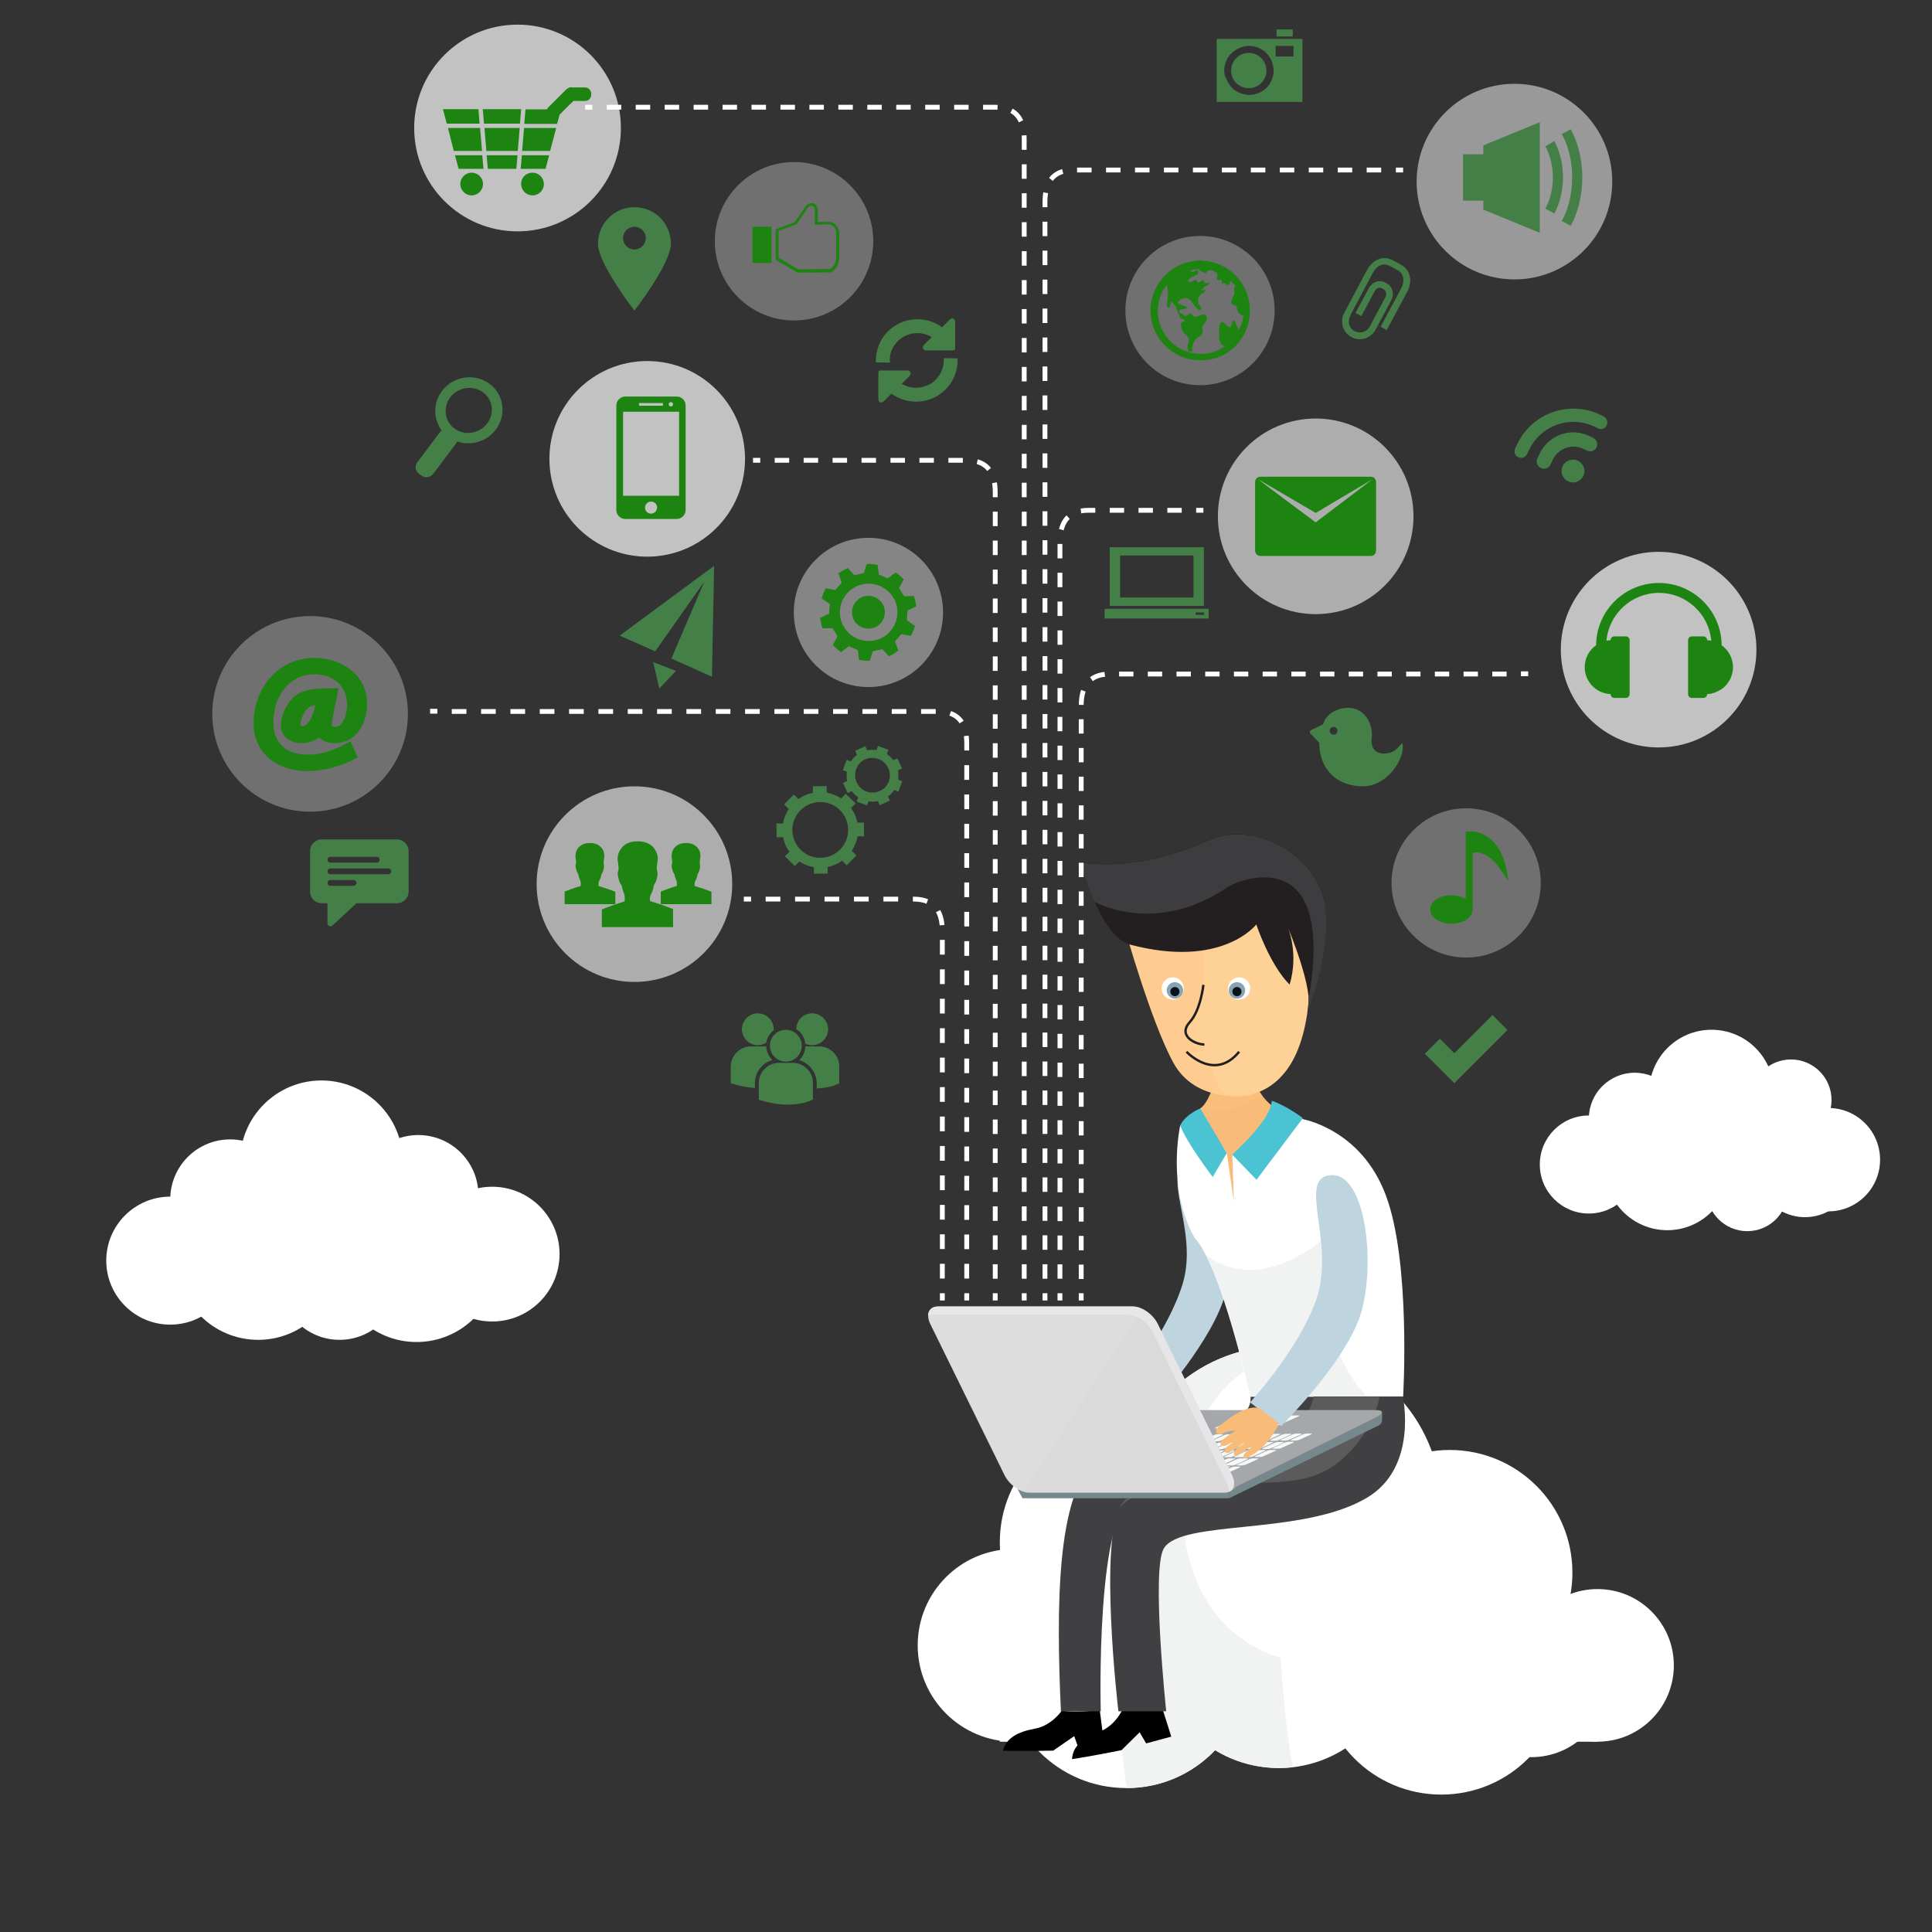 <?xml version="1.0" encoding="utf-8"?>
<!-- Generator: Adobe Illustrator 19.2.1, SVG Export Plug-In . SVG Version: 6.00 Build 0)  -->
<svg version="1.1" id="Objects" xmlns="http://www.w3.org/2000/svg" xmlns:xlink="http://www.w3.org/1999/xlink" x="0px" y="0px"
	 viewBox="0 0 800 800" style="enable-background:new 0 0 800 800;" xml:space="preserve">
<rect x="0" y="0" width="800" height="800" fill="#333333" stroke="none"/>
<style type="text/css">
	.st0{fill:#FFFFFF;}
	.st1{fill:#F1F2F2;}
	.st2{fill:#F9BB78;}
	.st3{opacity:0.2;fill:#FFC988;}
	.st4{fill:#BED4DF;}
	.st5{fill:#FED196;}
	.st6{fill:#4BC3D3;}
	.st7{fill:#404042;}
	.st8{fill:#5B5B5B;}
	.st9{fill:#76888C;}
	.st10{fill:#A6A7AB;}
	.st11{fill-rule:evenodd;clip-rule:evenodd;fill:#F7F9F8;}
	.st12{fill:#DADADA;}
	.st13{fill:#E6E6E8;}
	.st14{opacity:0.1;fill:#F7F9F8;}
	.st15{opacity:0.35;fill:#FFC483;}
	.st16{fill:#231F20;}
	.st17{fill:#FED196;stroke:#231F20;stroke-miterlimit:10;}
	.st18{fill:#3D3D3F;}
	.st19{fill:#88A4B2;}
	.st20{fill:#0B1316;}
	.st21{opacity:0.7;fill:#FFFFFF;}
	.st22{opacity:0.4;fill:#FFFFFF;}
	.st23{fill:#1D8412;}
	.st24{opacity:0.6;fill:#FFFFFF;}
	.st25{opacity:0.3;fill:#FFFFFF;}
	.st26{fill:#457F48;}
	.st27{opacity:0.5;fill:#FFFFFF;}
	.st28{fill:none;stroke:#FFFFFF;stroke-width:2;stroke-miterlimit:10;}
	.st29{fill:none;stroke:#FFFFFF;stroke-width:2;stroke-miterlimit:10;stroke-dasharray:6.096,6.096;}
	.st30{fill:none;stroke:#FFFFFF;stroke-width:2;stroke-miterlimit:10;stroke-dasharray:6.073,6.073;}
	.st31{fill:none;stroke:#FFFFFF;stroke-width:2;stroke-miterlimit:10;stroke-dasharray:5.993,5.993;}
	.st32{fill:none;stroke:#FFFFFF;stroke-width:2;stroke-miterlimit:10;stroke-dasharray:5.966,5.966;}
	.st33{fill:none;stroke:#FFFFFF;stroke-width:2;stroke-miterlimit:10;stroke-dasharray:5.943,5.943;}
	.st34{fill:none;stroke:#FFFFFF;stroke-width:2;stroke-miterlimit:10;stroke-dasharray:5.996,5.996;}
</style>
<g id="cloud_2_">
	<circle class="st0" cx="95.3" cy="496.6" r="24.8"/>
	<circle class="st0" cx="140.6" cy="530" r="24.8"/>
	<circle class="st0" cx="133.1" cy="481.1" r="33.7"/>
	<circle class="st0" cx="172.5" cy="522" r="33.7"/>
	<circle class="st0" cx="106.9" cy="521.1" r="33.7"/>
	<circle class="st0" cx="70.5" cy="522" r="26.5"/>
	<circle class="st0" cx="173.2" cy="494.9" r="24.9"/>
	<circle class="st0" cx="203.8" cy="519.3" r="27.9"/>
	<rect x="85.3" y="504" class="st0" width="106.9" height="41.8"/>
	<rect x="122.3" y="484.4" class="st0" width="55.3" height="27.9"/>
</g>
<g id="cloud">
	<circle class="st0" cx="676.9" cy="463.2" r="19"/>
	<circle class="st0" cx="747.4" cy="483.6" r="20.4"/>
	<circle class="st0" cx="708.7" cy="452.2" r="25.8"/>
	<circle class="st0" cx="690.4" cy="483.6" r="25.8"/>
	<circle class="st0" cx="657.9" cy="482.2" r="20.3"/>
	<circle class="st0" cx="741.6" cy="455.5" r="16.8"/>
	<circle class="st0" cx="723.5" cy="493" r="16.8"/>
	<circle class="st0" cx="757.1" cy="480.2" r="21.4"/>
	<rect x="675.3" y="469.5" class="st0" width="81.9" height="32"/>
	<rect x="703.6" y="454.5" class="st0" width="42.4" height="21.4"/>
</g>
<g id="cloud_1_">
	<g>
		<circle class="st0" cx="661.5" cy="689.6" r="31.6"/>
		<circle class="st0" cx="634.1" cy="696" r="31.6"/>
		<circle class="st0" cx="419.9" cy="681.3" r="39.9"/>
		<circle class="st0" cx="600.3" cy="651.2" r="50.8"/>
		<circle class="st0" cx="596.8" cy="692.3" r="50.8"/>
		<circle class="st0" cx="466.4" cy="689.6" r="50.8"/>
		<circle class="st0" cx="529.5" cy="681.3" r="50.8"/>
		<circle class="st0" cx="464.8" cy="638.6" r="50.8"/>
		<circle class="st0" cx="530.8" cy="623.4" r="66"/>
		<rect x="414" y="670.8" class="st0" width="247.5" height="50.4"/>
	</g>
	<path class="st1" d="M474.7,588.7C474.6,588.7,474.6,588.7,474.7,588.7c-0.1,0-0.2,0-0.2,0c-2.4,8.6-3.7,17.7-3.7,27.1
		c0,14.4,3.1,28.1,8.6,40.5c-10.1,11.2-16.2,26-16.2,42.2c0,7.3,1.2,32,3.5,41.9c14.3,0,27.3-6,36.5-15.7c7.7,4.7,16.8,7.4,26.4,7.4
		c2,0,3.9-0.1,5.8-0.3c-2.9-14.5-4.6-36-5.1-45.3c-27.1-8.2-40.7-33.4-40.7-63.2c0-33.3,18.6-60.8,50.6-65.3c-1.5-0.2-3-0.4-4.5-0.5
		c-0.2,0-0.3,0-0.5,0c-0.6,0-1.2-0.1-1.8-0.1c-0.8,0-1.6,0-2.5,0C507.1,557.4,486.3,569.9,474.7,588.7z"/>
</g>
<g id="people">
	<path d="M439.7,708.3c0,0-4.2,6.3-11.2,7.5c-7,1.3-11.9,3.9-13.2,9.1c7.8,0.3,20.8,0,20.8,0l8.7-6l1.8,5l10.7-0.9l-1.9-14.8
		C455.5,708.3,443.1,709.2,439.7,708.3z"/>
	<path d="M464.9,707.7c0,0-3,6.9-9.7,9.4c-6.7,2.5-11,5.9-11.3,11.3c7.7-1.1,20.5-3.7,20.5-3.7l7.5-7.4l2.7,4.6l10.4-2.8l-4.5-14.2
		C480.3,704.9,468.3,708,464.9,707.7z"/>
	<path class="st2" d="M526.4,457.6c0,0-6.5-4.8-6.8-12.3c0-7.5,0-5.4,0-5.4h-16.3c0,0,0,1.9,0,5.4c0,3.4-3.5,12.3-6.4,13.7
		c3,7.8,7.9,18.7,7.9,18.7l6.8,24.3v-24C511.7,478,524.6,469.6,526.4,457.6z"/>
	<path class="st3" d="M503.3,445.2c0-3.4,0-5.4,0-5.4h16.3c0,0.5,0,1.9,0,5.4c0.1,3.3,1.4,6.1,2.9,8.2c-4.5,3.3-14.6,9.3-25.4,5.4
		C500,457.1,503.3,448.6,503.3,445.2z"/>
	<g>
		<path class="st4" d="M466.4,572.2c0,0,17.5-21.1,23.4-40.9c6.7-22.6-10.4-47.4,3.2-48.9c13.6-1.5,19.2,34.2,14.4,53.2
			c-4.9,19-28.3,45-28.3,45L466.4,572.2z"/>
		<path class="st5" d="M475.1,578c0,0-2.2,6.5-7.6,9.3c-1.4,1-1.7,0-0.9-1c0.9-0.9,1.9-2.2,2-2.3c0.1-0.1-2.5,2-3.5,2.8
			c-1,0.9-2.1,0-1-1.1c1.1-1.1,3.1-3,3.1-3s-3.7,3.1-4.7,3.7c-1,0.6-2-0.3-0.9-1.4c1.1-1,4.1-3.6,4.1-3.6s-3,2.6-4.4,3.2
			c-1.4,0.6-2-0.5-1-1.5c1-1,3.3-2.5,3.3-2.5s-1.7-0.1-3.1,0.8c-1.6,1-3.2-0.1-1.1-1.9c1.3-1.1,5.9-5.7,9.9-5.3
			C473.3,576.6,475.1,578,475.1,578z"/>
	</g>
	<g>
		<path class="st0" d="M488.7,466l17.4,8.3l1.9,3.2l2.9,20l-0.6-19.3l7.8-7.4l-0.3-0.4l21.1-7.1c0,0,24.7,3.9,35,31.8
			c10.4,27.9,7.1,83.4,7.1,83.4h-63.3c0,0-11.7-53.5-23-65.9C482.9,492.1,488.7,466,488.7,466z"/>
		<path class="st1" d="M517.8,578.4c0,0-8.7-39.9-18.4-58.7c0,0,0,0,0,0c22.5,17,48.6-6.7,48.6-6.7s1.1,7.8,1.1,20.2
			c0,29.9,17.2,45.3,17.2,45.3H517.8z"/>
		<path class="st6" d="M520.3,488.5l-10.1-10.4c0,0,16.3-14.4,16.4-22.3c6.3,2.1,12.9,7.2,12.9,7.2L520.3,488.5z"/>
		<path class="st6" d="M508,477.5c0,0-5.5,9.1-5.8,9.9c0,0-10.9-14.2-13.5-21.4c2.3-4.7,8.3-7,8.3-7L508,477.5z"/>
	</g>
	<path class="st7" d="M517.8,578.4c0,0,1.2,8.2-9.5,8.9c-6.6,0.4-39.1,3.6-54.9,17.8c-15.8,14.2-16.1,59.8-14.1,103.5
		c12.1,0,16.5,0,16.5,0s-2.3-83.5,14.3-89.5c16.6-6,68.8-9.7,72.6-10.2c3.8-0.4,37.9-14.2,38.4-30.6
		C554,578.4,517.8,578.4,517.8,578.4z"/>
	<path class="st7" d="M580.9,578.4c0,0,6.4,29.2-14.9,41.8c-26.8,15.9-76.9,8.8-84.1,21c-5.2,8.8,1,67.4,1,67.4h-19.8
		c0,0-8.5-72,1.4-86c9.8-14,49.9-20.8,61.6-21.4c11.8-0.6,17.9-22.9,17.9-22.9H580.9z"/>
	<path class="st8" d="M464.5,622.7c9.8-14,49.9-20.8,61.6-21.4c11.8-0.6,17.9-22.9,17.9-22.9h27.2c-0.3,4.5-9.3,29.5-31.9,34
		c-24.8,4.9-58.8-4.4-75.5,11.5C464,623.4,464.2,623,464.5,622.7z"/>
	<g>
		<path class="st9" d="M508.9,620.4c0,0,60.7-29.5,61.9-30.1c1.2-0.6,1.5-1.5,1.5-2.6c0-1,0-2.9,0-2.9l-63.4,27.4V620.4z"/>
		<path class="st10" d="M424.4,615.4c-2.7,1.5-2.5,2.7,0.4,2.7H507c2.9,0,4.9-2.5,4.9-2.5l58.4-29c2.7-1.5,2.5-2.7-0.4-2.7h-83.5
			c-2.9,0-7.5,1.2-10.2,2.7L424.4,615.4z"/>
		<g>
			<path class="st11" d="M498.9,612.9l2.4,0c0.3,0,0.9-0.2,1.4-0.4l3.1-1.4c0.5-0.2,0.6-0.4,0.4-0.4l-2.4,0c-0.3,0-0.9,0.2-1.4,0.4
				l-3.1,1.4C498.8,612.7,498.6,612.9,498.9,612.9z"/>
			<path class="st11" d="M504.9,610.2l2.2,0c0.3,0,1.1-0.2,1.7-0.5l4.2-1.9c0.6-0.3,0.8-0.5,0.4-0.5l-2.2,0c-0.3,0-1.1,0.2-1.7,0.5
				l-4.2,1.9C504.8,610,504.6,610.2,504.9,610.2z"/>
			<path class="st11" d="M512.3,606.8l2.2,0c0.3,0,1.1-0.2,1.7-0.5l4.2-1.9c0.6-0.3,0.8-0.5,0.4-0.5l-2.2,0c-0.3,0-1.1,0.2-1.7,0.5
				l-4.2,1.9C512.2,606.5,512,606.8,512.3,606.8z"/>
			<path class="st11" d="M519.7,603.3l2.2,0c0.3,0,1.1-0.2,1.7-0.5l4.2-1.9c0.6-0.3,0.8-0.5,0.4-0.5l-2.2,0c-0.3,0-1.1,0.2-1.7,0.5
				l-4.2,1.9C519.6,603.1,519.4,603.3,519.7,603.3z"/>
			<path class="st11" d="M527.1,599.9l2.2,0c0.3,0,1.1-0.2,1.7-0.5l4.2-1.9c0.6-0.3,0.8-0.5,0.4-0.5l-2.2,0c-0.3,0-1.1,0.2-1.7,0.5
				l-4.2,1.9C527,599.7,526.8,599.9,527.1,599.9z"/>
			<path class="st11" d="M534.5,596.5l2.2,0c0.3,0,1.1-0.2,1.7-0.5l4.2-1.9c0.6-0.3,0.8-0.5,0.5-0.5l-2.2,0c-0.3,0-1.1,0.2-1.7,0.5
				L535,596C534.4,596.3,534.2,596.5,534.5,596.5z"/>
			<path class="st11" d="M494.6,612.9l2.4,0c0.3,0,0.9-0.2,1.4-0.4l3.1-1.4c0.5-0.2,0.6-0.4,0.4-0.4l-2.4,0c-0.3,0-0.9,0.2-1.4,0.4
				l-3.1,1.4C494.5,612.8,494.4,612.9,494.6,612.9z"/>
			<path class="st11" d="M496.8,610.2l6-0.1c0.4,0,1.2-0.2,1.8-0.5l4.1-1.9c0.6-0.3,0.8-0.5,0.5-0.5l-6,0.1c-0.4,0-1.2,0.2-1.8,0.5
				l-4.1,1.9C496.7,610,496.4,610.2,496.8,610.2z"/>
			<path class="st11" d="M507,606.8l3.3,0c0.4,0,1.2-0.2,1.8-0.5l4.1-1.9c0.6-0.3,0.8-0.5,0.5-0.5l-3.2,0c-0.4,0-1.2,0.2-1.8,0.5
				l-4.1,1.9C506.8,606.6,506.6,606.8,507,606.8z"/>
			<path class="st11" d="M511.1,603.4l6.5-0.1c0.4,0,1.2-0.2,1.8-0.5l4.1-1.9c0.6-0.3,0.8-0.5,0.5-0.5l-6.5,0.1
				c-0.4,0-1.2,0.2-1.8,0.5l-4.1,1.9C511,603.2,510.8,603.4,511.1,603.4z"/>
			<path class="st11" d="M522.9,600l2.2,0c0.3,0,1.1-0.2,1.7-0.5l4.2-1.9c0.6-0.3,0.8-0.5,0.4-0.5l-2.2,0c-0.3,0-1.1,0.2-1.7,0.5
				l-4.2,1.9C522.8,599.7,522.5,600,522.9,600z"/>
			<path class="st11" d="M530.3,596.5l2.2,0c0.3,0,1.1-0.2,1.7-0.5l4.2-1.9c0.6-0.3,0.8-0.5,0.4-0.5l-2.2,0c-0.3,0-1.1,0.2-1.7,0.5
				l-4.2,1.9C530.2,596.3,530,596.5,530.3,596.5z"/>
			<path class="st11" d="M490.7,613l2.1,0c0.3,0,0.9-0.2,1.4-0.4l3.1-1.4c0.5-0.2,0.6-0.4,0.4-0.4l-2.1,0c-0.3,0-0.9,0.2-1.4,0.4
				l-3.1,1.4C490.6,612.8,490.5,613,490.7,613z"/>
			<path class="st11" d="M486.7,613l2.1,0c0.3,0,0.9-0.2,1.4-0.4l3.1-1.4c0.5-0.2,0.6-0.4,0.4-0.4l-2.1,0c-0.3,0-0.9,0.2-1.4,0.4
				l-3.1,1.4C486.6,612.8,486.5,613,486.7,613z"/>
			<path class="st11" d="M492.5,610.3l2.1,0c0.3,0,1.1-0.2,1.6-0.5l4.2-2c0.6-0.3,0.8-0.5,0.4-0.5l-2.1,0c-0.3,0-1.1,0.2-1.6,0.5
				l-4.2,2C492.4,610.1,492.2,610.3,492.5,610.3z"/>
			<path class="st11" d="M488.2,610.3l2.1,0c0.3,0,1.1-0.2,1.6-0.5l4.2-2c0.6-0.3,0.8-0.5,0.4-0.5l-2.1,0c-0.3,0-1.1,0.2-1.6,0.5
				l-4.2,2C488.1,610.1,487.9,610.3,488.2,610.3z"/>
			<path class="st11" d="M489.5,607l2.3,0c0.3,0,1.1-0.2,1.7-0.5l4.1-1.9c0.6-0.3,0.8-0.5,0.5-0.5l-2.3,0c-0.4,0-1.1,0.2-1.7,0.5
				l-4.1,1.9C489.4,606.7,489.1,607,489.5,607z"/>
			<path class="st11" d="M493.9,606.9l2.3,0c0.4,0,1.1-0.2,1.7-0.5l4.1-1.9c0.6-0.3,0.8-0.5,0.5-0.5l-2.3,0c-0.4,0-1.1,0.2-1.7,0.5
				l-4.1,1.9C493.7,606.7,493.5,606.9,493.9,606.9z"/>
			<path class="st11" d="M498.3,606.9l2.3,0c0.4,0,1.1-0.2,1.7-0.5l4.1-1.9c0.6-0.3,0.8-0.5,0.5-0.5l-2.3,0c-0.4,0-1.1,0.2-1.7,0.5
				l-4.1,1.9C498.1,606.7,497.9,606.9,498.3,606.9z"/>
			<path class="st11" d="M502.7,606.8l2.3,0c0.4,0,1.1-0.2,1.7-0.5l4.1-1.9c0.6-0.3,0.8-0.5,0.5-0.5l-2.3,0c-0.4,0-1.1,0.2-1.7,0.5
				l-4.1,1.9C502.5,606.6,502.3,606.8,502.7,606.8z"/>
			<path class="st11" d="M489.3,603.6l2.3,0c0.3,0,1.1-0.2,1.7-0.5l4.1-1.9c0.6-0.3,0.8-0.5,0.5-0.5l-2.3,0c-0.4,0-1.1,0.2-1.7,0.5
				l-4.1,1.9C489.2,603.4,489,603.6,489.3,603.6z"/>
			<path class="st11" d="M493.7,603.6l2.3,0c0.4,0,1.1-0.2,1.8-0.5l4.1-1.9c0.6-0.3,0.8-0.5,0.5-0.5l-2.3,0c-0.3,0-1.1,0.2-1.7,0.5
				l-4.1,1.9C493.6,603.3,493.4,603.6,493.7,603.6z"/>
			<path class="st11" d="M498.1,603.5l2.3,0c0.4,0,1.1-0.2,1.7-0.5l4.1-1.9c0.6-0.3,0.8-0.5,0.5-0.5l-2.3,0c-0.3,0-1.1,0.2-1.7,0.5
				l-4.1,1.9C498,603.3,497.8,603.5,498.1,603.5z"/>
			<path class="st11" d="M502.5,603.5l2.3,0c0.4,0,1.1-0.2,1.7-0.5l4.1-1.9c0.6-0.3,0.8-0.5,0.5-0.5l-2.3,0c-0.3,0-1.1,0.2-1.7,0.5
				L503,603C502.4,603.3,502.2,603.5,502.5,603.5z"/>
			<path class="st11" d="M506.9,603.4l2.3,0c0.4,0,1.1-0.2,1.7-0.5l4.1-1.9c0.6-0.3,0.8-0.5,0.5-0.5l-2.3,0c-0.4,0-1.1,0.2-1.7,0.5
				l-4.1,1.9C506.8,603.2,506.6,603.5,506.9,603.4z"/>
			<path class="st11" d="M485.8,600.3l2.3,0c0.3,0,1.1-0.2,1.7-0.5l4.1-1.9c0.6-0.3,0.8-0.5,0.5-0.5l-2.3,0c-0.3,0-1.1,0.2-1.7,0.5
				l-4.1,1.9C485.7,600.1,485.5,600.3,485.8,600.3z"/>
			<path class="st11" d="M490.2,600.2l2.3,0c0.4,0,1.1-0.2,1.7-0.5l4.1-1.9c0.6-0.3,0.8-0.5,0.5-0.5l-2.3,0c-0.3,0-1.1,0.2-1.7,0.5
				l-4.1,1.9C490.1,600,489.9,600.2,490.2,600.2z"/>
			<path class="st11" d="M494.6,600.2l2.3,0c0.3,0,1.1-0.2,1.7-0.5l4.1-1.9c0.6-0.3,0.8-0.5,0.5-0.5l-2.3,0c-0.4,0-1.1,0.2-1.7,0.5
				l-4.1,1.9C494.5,600,494.3,600.2,494.6,600.2z"/>
			<path class="st11" d="M499,600.2l2.3,0c0.3,0,1.1-0.2,1.7-0.5l4.1-1.9c0.6-0.3,0.8-0.5,0.5-0.5l-2.3,0c-0.3,0-1.1,0.2-1.7,0.5
				l-4.1,1.9C498.9,599.9,498.7,600.2,499,600.2z"/>
			<path class="st11" d="M503.4,600.1l2.3,0c0.3,0,1.1-0.2,1.7-0.5l4.1-1.9c0.6-0.3,0.8-0.5,0.5-0.5l-2.3,0c-0.4,0-1.1,0.2-1.7,0.5
				l-4.1,1.9C503.3,599.9,503.1,600.1,503.4,600.1z"/>
			<path class="st11" d="M507.8,600.1l2.3,0c0.4,0,1.1-0.2,1.7-0.5l4.1-1.9c0.6-0.3,0.8-0.5,0.5-0.5l-2.3,0c-0.4,0-1.1,0.2-1.7,0.5
				l-4.1,1.9C507.7,599.9,507.5,600.1,507.8,600.1z"/>
			<path class="st11" d="M512.2,600.1l2.3,0c0.3,0,1.1-0.2,1.7-0.5l4.1-1.9c0.6-0.3,0.8-0.5,0.5-0.5l-2.3,0c-0.3,0-1.1,0.2-1.7,0.5
				l-4.1,1.9C512.1,599.8,511.9,600.1,512.2,600.1z"/>
			<path class="st11" d="M516.6,600l4.1,0c0.4,0,1.2-0.2,1.8-0.5l4.1-1.9c0.6-0.3,0.8-0.5,0.5-0.5l-4.1,0c-0.4,0-1.2,0.2-1.8,0.5
				l-4.1,1.9C516.5,599.8,516.3,600,516.6,600z"/>
			<path class="st11" d="M488.8,596.9l2.3,0c0.3,0,1.1-0.2,1.7-0.5l4.1-1.9c0.6-0.3,0.8-0.5,0.5-0.5l-2.3,0c-0.4,0-1.1,0.2-1.7,0.5
				l-4.1,1.9C488.6,596.7,488.4,596.9,488.8,596.9z"/>
			<path class="st11" d="M493.2,596.9l2.3,0c0.3,0,1.1-0.2,1.7-0.5l4.1-1.9c0.6-0.3,0.8-0.5,0.5-0.5l-2.3,0c-0.4,0-1.1,0.2-1.7,0.5
				l-4.1,1.9C493,596.6,492.8,596.9,493.2,596.9z"/>
			<path class="st11" d="M497.6,596.8l2.3,0c0.4,0,1.1-0.2,1.8-0.5l4.1-1.9c0.6-0.3,0.8-0.5,0.5-0.5l-2.3,0c-0.4,0-1.1,0.2-1.7,0.5
				l-4.1,1.9C497.4,596.6,497.2,596.8,497.6,596.8z"/>
			<path class="st11" d="M502,596.8l2.3,0c0.4,0,1.1-0.2,1.7-0.5l4.1-1.9c0.6-0.3,0.8-0.5,0.5-0.5l-2.3,0c-0.3,0-1.1,0.2-1.7,0.5
				l-4.1,1.9C501.8,596.6,501.6,596.8,502,596.8z"/>
			<path class="st11" d="M506.4,596.7l2.3,0c0.4,0,1.1-0.2,1.7-0.5l4.1-1.9c0.6-0.3,0.8-0.5,0.5-0.5l-2.3,0c-0.4,0-1.1,0.2-1.7,0.5
				l-4.1,1.9C506.2,596.5,506,596.8,506.4,596.7z"/>
			<path class="st11" d="M510.8,596.7l2.3,0c0.3,0,1.1-0.2,1.7-0.5l4.1-1.9c0.6-0.3,0.8-0.5,0.5-0.5l-2.3,0c-0.4,0-1.1,0.2-1.7,0.5
				l-4.1,1.9C510.6,596.5,510.4,596.7,510.8,596.7z"/>
			<path class="st11" d="M515.2,596.7l2.3,0c0.3,0,1.1-0.2,1.7-0.5l4.1-1.9c0.6-0.3,0.8-0.5,0.5-0.5l-2.3,0c-0.3,0-1.1,0.2-1.7,0.5
				l-4.1,1.9C515,596.4,514.8,596.7,515.2,596.7z"/>
			<path class="st11" d="M519.6,596.6l4.1,0c0.4,0,1.2-0.2,1.8-0.5l4.1-1.9c0.6-0.3,0.8-0.5,0.5-0.5l-4.1,0c-0.4,0-1.2,0.2-1.8,0.5
				l-4.1,1.9C519.4,596.4,519.2,596.6,519.6,596.6z"/>
			<path class="st11" d="M526,596.6l2.2,0c0.3,0,1.1-0.2,1.7-0.5l4.2-1.9c0.6-0.3,0.8-0.5,0.4-0.5l-2.2,0c-0.3,0-1.1,0.2-1.7,0.5
				l-4.2,1.9C525.9,596.4,525.7,596.6,526,596.6z"/>
			<path class="st11" d="M503.3,591.5l22.9-0.2c0.3,0,1.1-0.2,1.7-0.5l9.6-4.2c0.6-0.3,0.8-0.5,0.5-0.5l-22.9,0.2
				c-0.3,0-1.1,0.2-1.7,0.5l-9.6,4.1C503.1,591.3,502.9,591.5,503.3,591.5z"/>
		</g>
		<polygon class="st9" points="508.9,620.4 423.4,620.4 421.4,616.7 509,617.7 		"/>
		<g>
			<path class="st12" d="M416,610.9c2,4,6.6,7.2,10.2,7.2H507c3.7,0,5.1-3.2,3.2-7.2l-30.8-62.7c-2-4-6.6-7.2-10.2-7.2h-80.8
				c-3.7,0-5.1,3.2-3.2,7.2L416,610.9z"/>
			<path class="st13" d="M508.1,614.3l-30.8-62.7c-2-4-6.6-7.2-10.2-7.2h-80.8c-0.8,0-1.4,0.1-2,0.4c0-2.2,1.5-3.8,4-3.8h80.8
				c3.7,0,8.3,3.2,10.2,7.2l30.8,62.7c1.5,3.1,1,5.8-1.2,6.8C509,616.7,508.7,615.5,508.1,614.3z"/>
		</g>
		<path class="st14" d="M388.3,541h80.8c1.3,0,2.7,0.4,4.1,1.1l-49.5,75.6c-3.1-1-6.2-3.6-7.8-6.8l-30.8-62.7
			C383.2,544.2,384.6,541,388.3,541z"/>
	</g>
	<g>
		<path class="st4" d="M517.6,580.7c0,0,19.9-21.5,27.3-42.2c8.5-23.7-8.3-51.1,6.3-51.9c14.6-0.8,18.5,37.6,12.2,57.6
			c-6.3,20-32.9,46.3-32.9,46.3L517.6,580.7z"/>
		<path class="st2" d="M529.5,589.5c0,0-4,9.9-12.6,13.8c-2.3,1.5-2.7-0.2-1.3-1.6c1.5-1.4,3.1-3.3,3.3-3.5c0.1-0.2-4.1,2.8-5.7,4.1
			c-1.6,1.3-3.3-0.2-1.5-1.8c1.7-1.6,5.1-4.4,5.1-4.4s-6,4.5-7.6,5.3c-1.6,0.8-3.1-0.7-1.2-2.2c1.8-1.5,6.7-5.2,6.7-5.2
			s-4.9,3.8-7,4.5c-2.2,0.8-3.1-1-1.4-2.4c1.7-1.4,5.3-3.6,5.3-3.6s-2.6-0.3-4.9,0.9c-2.6,1.4-4.9-0.4-1.6-3.1
			c2.1-1.6,9.6-8.3,15.9-7.4C526.8,587,529.5,589.5,529.5,589.5z"/>
	</g>
	<path class="st5" d="M516.6,453.6c0,0-21.3,3.6-30.7-13.5c-9.4-17.2-20.3-56.2-20.3-56.2s25.5-0.5,43.2-12
		c21.8,12,32.2,13.5,32.2,13.5S550.9,446.3,516.6,453.6z"/>
	<path class="st15" d="M494.6,378.6c2.1,5.3,3.7,9.5,3.7,9.5s0.1,6.2,0,17.4c-0.1,11.2-1.8,24.4,1.6,32.7
		c3.4,8.2,3.8,13.8,10.2,15.6c-7.1-0.3-18.1-2.7-24.2-13.8c-9.4-17.2-20.3-56.2-20.3-56.2S479.9,383.6,494.6,378.6z"/>
	<path class="st16" d="M541.4,418.8c0,0,9.5-22.1,7.5-42.5c-2-20.4-27.9-37.8-49-28.2c-29.8,13.6-52.4,8.9-52.4,8.9
		s7.9,30.8,20.3,34.1c38.3,10.2,52.4-8.3,52.4-8.3s5.5,16.6,13.8,24.9c3.9-12.9-0.7-23.6-0.7-23.6S544.6,410.8,541.4,418.8z"/>
	<path class="st17" d="M491.3,435.5c0,0,11.6,12.5,21.8,0"/>
	<path class="st17" d="M498.7,432.5c-3.8,0-11.1-3.6-6.1-9.2c4.6-5,5.7-15.5,5.7-15.5"/>
	<path class="st18" d="M508.7,367.1c-29.2,20-53.5,7.4-55.5,6.3c-3.7-8.3-5.7-16.3-5.7-16.3s22.5,4.7,52.4-8.9
		c21.1-9.6,47,7.8,49,28.2c2,20.4-7.5,42.5-7.5,42.5c0.3-0.8,0.4-4.4,0.5-5.5C553.4,347.2,512,364.8,508.7,367.1z"/>
	<g>
		<circle class="st0" cx="485.6" cy="409.3" r="4.6"/>
		<circle class="st19" cx="486.5" cy="410.1" r="3.4"/>
		<circle class="st20" cx="486.5" cy="410.6" r="1.9"/>
	</g>
	<g>
		<circle class="st0" cx="513.1" cy="409.3" r="4.6"/>
		<circle class="st19" cx="512.2" cy="410.1" r="3.4"/>
		<circle class="st20" cx="512.2" cy="410.6" r="1.9"/>
	</g>
</g>
<circle class="st21" cx="268" cy="190" r="40.5"/>
<circle class="st22" cx="359.6" cy="253.6" r="30.9"/>
<g>
	<path class="st23" d="M372,269.4L372,269.4l-1.4-3.8l2.6-3l3.9,0.7l0,0.1c0.8-1.4,1.4-2.8,1.8-4.3l-0.1,0l-3.3-2.3l0.3-4l3.6-1.7
		l0,0c-0.2-1.5-0.5-2.9-1-4.4l0,0.1l-4,0.1l-2.1-3.4l1.9-3.5h0.1c-1.1-1.2-2.3-2.2-3.5-3v0.1l-3.2,2.4l-3.7-1.6l-0.5-4l0.1,0
		c-1.5-0.3-3.1-0.4-4.6-0.4l0,0l-1.2,3.8l-3.9,0.9l-2.7-2.9l0-0.1c-0.7,0.3-1.4,0.7-2.2,1.1c-0.6,0.4-1.2,0.8-1.8,1.2l0.1,0l1.3,3.8
		l-2.6,3l-3.9-0.7l0-0.1c-0.8,1.4-1.4,2.8-1.8,4.3l0.1,0l3.3,2.3l-0.3,4l-3.6,1.7l-0.1,0c0.2,1.5,0.5,3.1,1.1,4.5l0-0.1l4-0.1
		l2.1,3.4l-1.9,3.5h-0.1c1.1,1.2,2.3,2.2,3.5,3.1l0-0.1l3.2-2.4l3.7,1.6l0.5,4l-0.1,0c1.5,0.3,3.1,0.4,4.6,0.4l0-0.1l1.2-3.8
		l3.9-0.9l2.7,2.9l0,0.1c0.7-0.3,1.4-0.7,2.1-1.1C370.8,270.3,371.4,269.8,372,269.4z M349.5,259.7c-3.4-5.6-1.6-12.9,4-16.3
		c5.6-3.4,12.9-1.6,16.4,4c3.4,5.6,1.6,12.9-4,16.3C360.2,267.1,352.9,265.3,349.5,259.7z"/>
	<path class="st23" d="M366.4,253.5c0,3.8-3,6.8-6.8,6.8c-3.8,0-6.8-3-6.8-6.8c0-3.7,3-6.8,6.8-6.8
		C363.4,246.8,366.4,249.8,366.4,253.5z"/>
</g>
<circle class="st24" cx="544.8" cy="213.8" r="40.5"/>
<path class="st23" d="M567.7,197.4h-45.9c-1.2,0-2.1,1-2.1,2.3v28.2c0,1.3,1,2.3,2.1,2.3h45.9c1.2,0,2.1-1,2.1-2.3v-28.2
	C569.8,198.4,568.9,197.4,567.7,197.4z M544.8,216.3c0,0-22.2-16.5-23.9-17.9c1.9,1.1,23.9,14,23.9,14s21.5-12.8,23.4-13.9
	C566.5,199.9,544.8,216.3,544.8,216.3z"/>
<circle class="st24" cx="262.7" cy="366.1" r="40.5"/>
<g>
	<g>
		<g>
			<path class="st23" d="M254.6,369.2C254.6,369.2,254.6,369.2,254.6,369.2c-1.4-0.6-4.6-1.7-6.6-2.3c-0.2-0.1-0.2-0.1-0.2-0.8
				c0-0.6,0.2-1.2,0.5-1.7c0.3-0.5,0.6-1.4,0.7-2.3c0.3-0.4,0.7-1,1-2.4c0.2-1.2,0.1-1.6,0-2c0,0,0-0.1,0-0.1
				c-0.1-0.3,0-1.7,0.2-2.8c0.1-0.8,0-2.4-1.1-3.7c-0.7-0.8-1.9-1.9-4.2-2l-1.3,0c-2.2,0.1-3.5,1.2-4.2,2c-1,1.3-1.2,2.9-1.1,3.7
				c0.2,1.1,0.3,2.5,0.2,2.8c0,0,0,0.1,0,0.1c-0.2,0.4-0.3,0.8,0,2c0.3,1.3,0.7,2,1,2.4c0.1,0.8,0.4,1.7,0.7,2.3
				c0.2,0.4,0.3,0.9,0.3,1.7c0,0.7,0,0.7-0.2,0.8c-2.1,0.6-5.3,1.8-6.5,2.3c0,0,0,0,0,0v5.2h21V369.2z"/>
		</g>
	</g>
	<g>
		<g>
			<path class="st23" d="M294.4,369.2C294.4,369.2,294.4,369.2,294.4,369.2c-1.4-0.6-4.6-1.7-6.6-2.3c-0.2-0.1-0.2-0.1-0.2-0.8
				c0-0.6,0.2-1.2,0.5-1.7c0.3-0.5,0.6-1.4,0.7-2.3c0.3-0.4,0.7-1,1-2.4c0.2-1.2,0.1-1.6,0-2c0,0,0-0.1,0-0.1
				c-0.1-0.3,0-1.7,0.2-2.8c0.1-0.8,0-2.4-1.1-3.7c-0.7-0.8-1.9-1.9-4.2-2l-1.3,0c-2.2,0.1-3.5,1.2-4.2,2c-1,1.3-1.2,2.9-1.1,3.7
				c0.2,1.1,0.3,2.5,0.2,2.8c0,0,0,0.1,0,0.1c-0.2,0.4-0.3,0.8,0,2c0.3,1.3,0.7,2,1,2.4c0.1,0.8,0.4,1.7,0.7,2.3
				c0.2,0.4,0.3,0.9,0.3,1.7c0,0.7,0,0.7-0.2,0.8c-2.1,0.6-5.3,1.8-6.5,2.3c0,0,0,0,0,0v5.2h21V369.2z"/>
		</g>
	</g>
	<g>
		<g>
			<path class="st23" d="M278.6,376.4C278.6,376.4,278.6,376.4,278.6,376.4c-1.9-0.8-6.4-2.4-9.2-3.2c-0.2-0.1-0.3-0.1-0.3-1.1
				c0-0.8,0.3-1.6,0.7-2.3c0.4-0.8,0.8-2,0.9-3.2c0.4-0.5,1-1.5,1.4-3.3c0.3-1.6,0.2-2.2,0-2.8c0-0.1,0-0.1-0.1-0.2
				c-0.1-0.4,0-2.4,0.3-3.9c0.2-1.1,0-3.3-1.5-5.2c-0.9-1.2-2.7-2.6-5.9-2.8l-1.8,0c-3.2,0.2-4.9,1.6-5.8,2.8
				c-1.5,1.9-1.7,4.1-1.5,5.2c0.3,1.5,0.4,3.5,0.3,3.9c0,0.1,0,0.1-0.1,0.2c-0.2,0.6-0.4,1.2,0,2.8c0.4,1.9,0.9,2.8,1.4,3.3
				c0.2,1.1,0.6,2.4,0.9,3.2c0.3,0.6,0.4,1.3,0.4,2.4c0,1,0,1-0.3,1.1c-2.9,0.9-7.5,2.5-9.2,3.3c0,0,0,0,0,0v7.3h29.5V376.4z"/>
		</g>
	</g>
</g>
<circle class="st25" cx="496.9" cy="128.6" r="30.9"/>
<path class="st23" d="M517.4,126c-0.4-3.5-1.7-6.6-3.7-9.5c-3.3-4.5-7.8-7.3-13.3-8.3c-1.1-0.2-2.2-0.2-3.4-0.4h-0.2
	c-1,0.1-2.1,0.2-3.1,0.4c-10.7,1.6-18.4,11.8-17.2,22.5c0.6,5.1,2.7,9.5,6.6,13c4.5,4.2,9.9,5.9,16.1,5.4c4.7-0.4,8.8-2.3,12.2-5.6
	C516.1,138.7,518.1,132.8,517.4,126 M513,136.6c-0.5-0.9-1.2-2.2-1.5-3.3c-0.4-1.6-1.5-0.1-1.5,1c-0.1,1-0.8,1.8-2.1,0.3
	c-1.4-1.5-1.6-1.2-2.1-1.2c-0.4,0-1.2,1-1,5.8c0.1,3.4,1.5,4,2.4,4.2c-1.6,1.1-3.5,2-5.6,2.6c-8.1,2-16.3-1.7-20.2-9.1
	c-3.6-6.9-1.8-14.7,1.8-19c0.1,0.8,0.2,1.5,0.3,2.2c0.2,1.9,0.1,3.8-0.3,5.6c-0.1,0.4-0.1,0.9,0.1,1.2c0.1,0.2,0.4,0.5,0.6,0.5
	c0.2,0,0.5-0.3,0.6-0.5c0.1-0.4,0.1-0.8,0.2-1.2c0-0.3,0-0.6,0-1c0.3,0.2,0.5,0.4,0.7,0.6c0.4,0.5,0.9,0.9,1.3,1.4
	c0.2,0.2,0.4,0.5,0.4,0.8c0,0.6,0.2,0.9,0.5,1.4c0.3,0.5,0.5,1.1,0.7,1.7c0.1,0.2,0.1,0.5,0.2,0.7c0.2,0.5,0.6,0.8,1.2,0.9
	c0.6,0,0.8,0.3,0.9,0.9c-0.2,0-0.3,0-0.5,0.1c-0.8,0.1-1.1,0.4-1.1,1.2c0.1,1.5,0.6,2.8,1.7,3.9c0.3,0.3,0.6,0.6,0.9,0.9
	c0.7,0.7,0.9,1.5,0.6,2.4c-0.2,0.4-0.4,0.9-0.4,1.3c-0.1,0.5-0.1,1,0,1.4c0.1,0.5,0.1,1.5,0.6,1.4c0.9-0.2,1.4,0,1.4-1
	c0-0.2,0-0.2-0.1-0.4c-0.3-0.9,0.9-3.5,1.6-4c0.6-0.4,1.2-0.8,1.8-1.3c0.8-0.7,1.1-1.6,0.8-2.6c-0.3-1,0.1-1.7,0.7-2.3
	c0.7-0.6,1.1-1.4,1.1-2.3c0-1-0.7-1.7-1.5-1.6c-0.4,0-0.8,0.2-1.2,0.4c-0.6,0.2-1.2,0.5-1.8,0.6c-0.8,0.1-1.4-0.4-1.7-1.1
	c-0.3-0.5-0.4-0.6-0.9-0.2c-0.4,0.3-0.9,0.6-1.3,0.8c-0.5,0.3-0.7,0.2-1.1-0.2c-0.2-0.2-0.5-0.4-0.8-0.6c-0.2-0.1-0.5-0.2-0.6-0.3
	c-0.2-0.2-0.5-0.5-0.5-0.7c0-0.3,0.3-0.6,0.6-0.7c0.5-0.2,1-0.2,1.5-0.3c0.3-0.1,0.5-0.1,0.8-0.2c0.3-0.1,0.3-0.4,0.1-0.6
	c-0.1-0.1-0.3-0.2-0.4-0.2c-0.8-0.3-1.5-0.6-2.3-0.9c-0.2-0.1-0.4-0.2-0.5-0.3c-0.5-0.3-0.5-0.7-0.1-1c1.7-1.5,3.7-1.9,5.4,0.1
	c0.5,0.6,0.9,1.4,1.4,2c0.4,0.5,0.9,1,1.4,1.4c0.2,0.2,0.7,0.2,0.9,0.1c0.4-0.2,0.4-0.6,0.2-1c-0.2-0.3-0.3-0.6-0.6-0.9
	c-1-1.3-0.9-3.8,1-4.8c0.7-0.4,1.3-0.7,1.6-1.7c-0.4,0.1-0.6,0.2-0.9,0.2c-1.5,0.5-0.5-0.6,0.2-0.8c0.4-0.1-0.4-0.4-0.4-0.4
	c0,0,0.5-0.2,1.1-0.4c0.4-0.2,0.8-0.3,1.1-0.6c0.2-0.2,0.3-0.5,0.4-0.7c0,0-0.1-0.1-0.1-0.1c-0.4,0.1-0.8,0.1-1.2,0.2
	c-0.7,0.1-0.8-0.1-0.9-0.7c0-0.5-0.5-0.7-0.9-0.5c-0.3,0.2-0.5,0.4-0.8,0.6c-0.7,0.4-1.1,0.3-1.4-0.5c-0.2-0.4-0.4-0.5-0.8-0.3
	c-0.2,0.1-0.4,0.3-0.6,0.4c-0.3,0.2-0.7,0.4-1,0.5c-0.4,0.1-0.8,0.2-1-0.2c-0.3-0.4,0-0.8,0.3-1.1c0.4-0.3,0.9-0.6,1.3-0.8
	c0.6-0.4,1.3-0.7,2-1.1c0.5-0.3,0.7-0.8,0.5-1.3c-0.1-0.5-0.4-0.6-0.9-0.4c-0.4,0.2-0.7,0.5-1.1,0.6c-0.3,0.1-0.6,0.1-0.9,0.1
	c-0.1,0-0.2-0.3-0.2-0.5c0-0.1,0.2-0.3,0.3-0.3c0.9-0.1,1.8-0.3,2.7-0.4c0.1,0,0.3,0.1,0.4,0.2c0.6,0.8,1.4,1.1,2.3,1.4
	c0.7,0.2,0.8,0.1,0.9-0.7c0.9-0.2,1.9-0.7,2.9-0.1c0.5,0.3,1,0.8,1.5,1.2c0.1,0.1,0,0.4,0,0.7c-0.1,0.3-0.2,0.6-0.3,0.9
	c-0.1,0.6,0.2,1,0.8,1c0.2,0,0.4,0,0.6-0.1c0.5,0,0.7,0.2,0.7,0.7c-0.1,0.8,0.1,0.9,0.8,0.7c0.2,0,0.5,0.1,0.7,0.1
	c0.1,0,0.2,0.2,0.4,0.3c0.7,0.6,1.3,0.3,1.5-0.6c0-0.1,0-0.2,0-0.3c0.1-0.4,0.3-0.5,0.6-0.2c0.6,0.6,1.1,1.3,1.7,1.9
	c-0.6,0.6-0.7,1.3-0.5,2c0.2,0.8,0,1.4-0.4,2.1c-0.3,0.6-0.6,1.3-0.8,2c-0.3,1,0,1.5,1.1,1.7c1,0.2,1.1,0.4,1.2,1.4
	c0.1,1.3,0.7,2.2,1.9,2.8c0.3,0.1,0.5,0.2,0.8,0.3C514.6,132.5,514,134.6,513,136.6"/>
<g>
	<g>
		<path class="st26" d="M371.7,141.3c3.8-3.8,9.7-4.4,14.1-1.7c-1.5,1.5-3.2,3.2-3.2,3.2c-1.2,1.5,0.1,2.3,0.8,2.3l8.1,0
			c0.4,0,0.8,0,0.8,0h0.8h1.6c0.4,0,0.8-0.3,0.8-0.8v-11.1c0-1-1.1-2-2.2-0.9c0,0-1.9,1.9-3.2,3.2c-6.7-4.9-16.3-4.4-22.4,1.7
			c-3.6,3.6-5.2,8.3-5,12.9h5.8C368.2,147,369.2,143.8,371.7,141.3"/>
		<path class="st26" d="M390.8,148.3c0.2,3.2-0.9,6.4-3.3,8.9c-3.8,3.8-9.7,4.4-14.1,1.7c1.5-1.5,3.2-3.2,3.2-3.2
			c1.2-1.5-0.1-2.3-0.8-2.3l-8.1,0c-0.4,0-0.8,0-0.8,0h-0.8h-1.6c-0.4,0-0.8,0.3-0.8,0.8v11.1c0,1,1.1,2,2.2,0.9
			c0,0,1.9-1.9,3.2-3.2c6.8,4.9,16.3,4.4,22.4-1.7c3.6-3.6,5.2-8.3,5-12.9L390.8,148.3L390.8,148.3z"/>
	</g>
</g>
<g>
	<g>
		<path class="st26" d="M649.8,190.6c2.5-0.9,5.2,0.5,6,2.9c0.9,2.5-0.5,5.2-2.9,6c-2.5,0.9-5.2-0.5-6-2.9
			C646,194.1,647.3,191.4,649.8,190.6"/>
		<path class="st26" d="M658.3,180.6c-0.1,0-0.2-0.1-0.3-0.1l-0.3-0.1c0,0-0.1,0-0.1-0.1c-7.6-3.3-16.4,0-20,7.4l-0.4,0.9l-0.6,1.2
			c-0.7,1.5-0.1,3.2,1.4,4c1.5,0.7,3.3,0.1,4-1.4l1-2.1c2.3-4.7,8-6.7,12.7-4.4l1.5,0.7c1.5,0.7,3.2,0.1,3.9-1.4
			c0.3-0.7,0.4-1.5,0.1-2.2c-0.3-0.7-0.8-1.3-1.5-1.7L658.3,180.6z"/>
		<path class="st26" d="M664,172.4l-1.3-0.6c0,0,0,0,0,0l-1-0.5c-0.2-0.1-0.4-0.1-0.5-0.2c-12.3-5-26.5,0.2-32.6,12.1
			c0,0.1-0.1,0.1-0.1,0.2l-1.1,2.3c-0.7,1.3-0.1,3,1.3,3.6c1.3,0.7,3,0.1,3.6-1.2l1.1-2.3c0,0,0,0,0,0c4.9-9.7,16.6-13.8,26.5-9.3
			l1.8,0.9c1.3,0.7,3,0.1,3.6-1.3C665.9,174.7,665.3,173.1,664,172.4"/>
	</g>
</g>
<path class="st26" d="M542.9,302.3c-0.3,0.2-0.5,0.6-0.5,0.9c0,0.4,0.2,0.7,0.6,0.9l3.3,3.5c0,11.1,7.4,18,18.1,18
	c9.2,0,16.5-9.8,16.5-16.5c0-3.1-1.2,0.3-3.6,1.8c-2.5,1.6-9.7,2.6-9.4-4.7c0.1-0.6,0.2-1.2,0.2-1.8c0-6-3.8-11.3-9.8-11.3
	c-5.5,0-9.5,3.2-10.4,6.8L542.9,302.3 M552.2,304.2c-0.9,0-1.6-0.7-1.6-1.6c0-0.9,0.7-1.6,1.6-1.6c0.9,0,1.6,0.7,1.6,1.6
	C553.8,303.5,553.1,304.2,552.2,304.2"/>
<path class="st26" d="M294.8,280.2l-16.8-7.5l13.6-31.8l-20.3,28.8l-14.7-6.5l39.1-28.9L294.8,280.2z M273,285.1l-2.5-10.9l9.4,3.6
	L273,285.1z"/>
<g>
	<g>
		<path class="st26" d="M326.9,352.7l-1.9,1.9l4.1,4l1.9-1.9c1.8,1.2,3.8,2,6,2.4l0,2.7l5.7-0.1l0-2.7c2.2-0.4,4.2-1.3,6-2.6
			l1.9,1.9l4-4.1l-1.9-1.9c1.2-1.8,2-3.8,2.4-6l2.7,0l-0.1-5.7l-2.7,0c-0.4-2.2-1.3-4.2-2.6-6l1.9-1.9l-4.1-4l-1.9,1.9
			c-1.8-1.2-3.8-2-6-2.4l0-2.7l-5.7,0.1l0,2.7c-2.2,0.4-4.2,1.3-6,2.6l-1.9-1.9l-4,4.1l1.9,1.9c-1.2,1.8-2,3.8-2.4,6l-2.7,0l0.1,5.7
			l2.7,0C324.7,349,325.6,351,326.9,352.7 M339.5,332.1c6.4-0.1,11.6,5,11.7,11.4c0.1,6.4-5,11.6-11.4,11.7
			c-6.4,0.1-11.6-5-11.7-11.4C328,337.5,333.1,332.2,339.5,332.1"/>
		<path class="st26" d="M371.8,319l1.7-0.8l-1.9-4.2l-1.7,0.8c-0.8-1-1.7-1.9-2.7-2.6l0.7-1.7l-4.3-1.6l-0.7,1.7
			c-1.2-0.2-2.5-0.2-3.8,0.1l-0.8-1.7l-4.2,1.9l0.8,1.7c-1,0.7-1.9,1.7-2.6,2.7l-1.7-0.7l-1.6,4.3l1.7,0.7c-0.2,1.3-0.2,2.5,0.1,3.8
			l-1.7,0.8l1.9,4.2l1.7-0.8c0.8,1,1.7,1.9,2.7,2.6l-0.7,1.7l4.3,1.6l0.7-1.7c1.2,0.2,2.5,0.2,3.8-0.1l0.8,1.7l4.2-1.9l-0.8-1.7
			c1-0.7,1.9-1.7,2.6-2.7l1.7,0.7l1.6-4.3l-1.7-0.7C372.1,321.5,372.1,320.2,371.8,319 M364.2,327.6c-0.9,0.4-1.8,0.6-2.8,0.6
			c-2.9,0-5.5-1.6-6.7-4.3c-1.6-3.6,0-7.9,3.6-9.5c0.9-0.4,1.8-0.6,2.8-0.6c2.9,0,5.5,1.6,6.7,4.3
			C369.5,321.8,367.9,326,364.2,327.6"/>
	</g>
</g>
<polygon class="st26" points="618,420.3 602.2,436.1 596.2,430.1 590,436.3 596,442.3 602.2,448.5 608.4,442.3 624.2,426.5 "/>
<path class="st26" d="M173.5,196.2l1,0.7c1.5,1.2,3.7,0.8,4.9-0.7l9.4-12.5c0.2-0.3,0.4-0.6,0.5-0.9c3.4,1.2,7.2,1,10.7-0.6
	c7-3.3,10-11.5,6.8-18.3c-3.2-6.8-11.5-9.6-18.5-6.3c-7,3.3-10,11.5-6.8,18.3c0.4,0.8,0.8,1.6,1.4,2.3c-0.2,0.2-0.4,0.4-0.6,0.6
	l-9.4,12.5C171.6,192.8,171.9,195,173.5,196.2z M190.1,161.6c4.8-2.3,10.5-0.4,12.7,4.2c2.2,4.6,0.1,10.2-4.7,12.5
	c-4.8,2.3-10.5,0.4-12.7-4.2C183.2,169.4,185.3,163.8,190.1,161.6z"/>
<path class="st26" d="M164.4,347.6h-31.2c-2.6,0-4.8,2.1-4.8,4.8v16.8c0,2.7,2.1,4.8,4.8,4.8h2.4v8.4c0,0.3,0.1,0.6,0.4,0.8
	c0.5,0.5,1.2,0.5,1.7,0l9.9-9.2h16.8c2.6,0,4.8-2.1,4.8-4.8v-16.8C169.2,349.7,167,347.6,164.4,347.6 M136.8,354.8H156
	c0.7,0,1.2,0.5,1.2,1.2c0,0.7-0.5,1.2-1.2,1.2h-19.2c-0.7,0-1.2-0.5-1.2-1.2C135.6,355.3,136.1,354.8,136.8,354.8 M146.4,366.8h-9.6
	c-0.7,0-1.2-0.5-1.2-1.2c0-0.7,0.5-1.2,1.2-1.2h9.6c0.7,0,1.2,0.5,1.2,1.2C147.6,366.2,147.1,366.8,146.4,366.8 M160.8,362h-24
	c-0.7,0-1.2-0.5-1.2-1.2c0-0.7,0.5-1.2,1.2-1.2h24c0.7,0,1.2,0.5,1.2,1.2C162,361.4,161.5,362,160.8,362"/>
<g>
	<g>
		<path class="st26" d="M262.7,85.8c-8.3,0-15.1,6.7-15.1,15.1c0,8.3,15.1,27.7,15.1,27.7s15.1-19.4,15.1-27.7
			C277.8,92.5,271.1,85.8,262.7,85.8z M262.7,103.3c-2.6,0-4.7-2.1-4.7-4.7c0-2.6,2.1-4.7,4.7-4.7c2.6,0,4.7,2.1,4.7,4.7
			C267.4,101.2,265.3,103.3,262.7,103.3z"/>
	</g>
</g>
<path class="st26" d="M574.2,136.7l8.5-15.9c2.4-4.5,1.3-9.2-2.8-11.3l-3.1-1.7c-4-2.1-8.3-0.5-10.8,4.1l-9.4,17.7
	c-1.9,3.5-0.6,8,2.9,9.9c0,0,0.1,0.1,0.1,0.1c3.5,1.9,7.9,0.6,9.9-2.9l6.6-12.4c1.4-2.6,0.5-5.7-2-7l-0.5-0.3
	c-2.5-1.3-5.4-0.3-6.8,2.3l-5.5,10.3l2.4,1.3l5.5-10.3c0.6-1.1,1.8-1.9,3.1-1.2l0.5,0.3c1.2,0.6,1.5,2,0.9,3.3l-6.5,12.2
	c-1.2,2.3-4,3.1-6.3,1.9c-1.2-0.6-2-1.7-2.3-3c-0.2-1.1,0-2.5,1-4.4l8.8-16.6c2.1-3.9,5-4.1,7.1-3l3.1,1.7c3.1,1.6,3,5,1.6,7.6
	l-8.5,15.9L574.2,136.7z"/>
<circle class="st27" cx="627.1" cy="75.2" r="40.5"/>
<circle class="st21" cx="686.8" cy="269" r="40.5"/>
<path class="st23" d="M717.6,276.3c0-3.8-1.9-7.1-4.7-9.1c-0.1-14.3-11.7-25.8-26-25.8c-14.3,0-25.9,11.6-26,25.8
	c-2.9,2-4.7,5.3-4.7,9.1c0,6,4.8,10.9,10.7,11.1c0,0.9,0.7,1.6,1.6,1.6h4.7c0.9,0,1.6-0.7,1.6-1.6v-22.3c0-0.9-0.7-1.6-1.6-1.6h-4.7
	c-0.9,0-1.6,0.7-1.6,1.6c-0.6,0-1.2,0.1-1.7,0.2c1-11.1,10.4-19.8,21.7-19.8c11.4,0,20.7,8.7,21.7,19.8c-0.6-0.1-1.1-0.2-1.7-0.2
	c0-0.9-0.7-1.6-1.6-1.6h-4.7c-0.9,0-1.6,0.7-1.6,1.6v22.3c0,0.9,0.7,1.6,1.6,1.6h4.7c0.9,0,1.6-0.7,1.6-1.6c1.2,0,2.3-0.3,3.4-0.7
	l2.2-1.1C715.5,283.7,717.6,280.2,717.6,276.3"/>
<circle class="st21" cx="214.3" cy="53" r="42.8"/>
<g>
	<polygon class="st23" points="213.8,69.9 214.3,64.3 201.5,64.3 202,69.9 	"/>
	<polygon class="st23" points="216.2,62.5 227.8,62.5 230.3,53 217,53 	"/>
	<polygon class="st23" points="188.4,64.3 189.9,69.9 200.2,69.9 199.7,64.3 	"/>
	<polygon class="st23" points="227.4,64.3 216.1,64.3 215.6,69.9 225.9,69.9 	"/>
	<path class="st23" d="M236.6,36.1c-0.6,0-1.1,0.2-1.5,0.5c-0.2,0.1-0.5,0.3-0.7,0.5c-2.4,2.4-4.9,4.9-7.3,7.3
		c-0.3,0.3-0.5,0.5-0.6,0.9h-8.9l-0.5,6h13.6l1-3.8c1.9-1.9,3.9-4,5.8-5.7h4.7c3.5,0,3.5-5.6,0-5.6H236.6z"/>
	<polygon class="st23" points="200.4,51.2 215.3,51.2 215.8,45.2 199.9,45.2 	"/>
	<polygon class="st23" points="199.6,62.5 198.8,53 185.5,53 187.9,62.5 	"/>
	<polygon class="st23" points="183.4,45.2 185,51.2 198.6,51.2 198.1,45.2 	"/>
	<polygon class="st23" points="215.2,53 200.6,53 201.4,62.5 214.4,62.5 	"/>
	<path class="st23" d="M195.3,71.5c2.6,0,4.7,2.1,4.7,4.7c0,2.6-2.1,4.7-4.7,4.7c-2.6,0-4.7-2.1-4.7-4.7
		C190.6,73.6,192.7,71.5,195.3,71.5"/>
	<path class="st23" d="M220.5,71.5c2.6,0,4.7,2.1,4.7,4.7c0,2.6-2.1,4.7-4.7,4.7c-2.6,0-4.7-2.1-4.7-4.7
		C215.7,73.6,217.8,71.5,220.5,71.5"/>
</g>
<circle class="st25" cx="128.4" cy="295.6" r="40.5"/>
<path class="st23" d="M137.9,296.3l2-9.7l0.3-1.6l-1.6,0c-0.9,0-1.7,0-2.5,0c-9.2,0-12.7,1.7-15.2,4.3c-2.7,2.9-4.6,7.5-4.6,11.2
	c0,4.2,3.6,7.2,8.6,7.2c3.2,0,5.1-0.9,7.2-2.3c1.8,1.5,3.3,2.3,6.6,2.3c4.4,0,8-2,10.4-5.8c1.8-2.8,2.9-6.7,2.9-10.3
	c0-7.8-4.1-12.4-7.5-14.8c-3.9-2.8-9.1-4.4-14-4.4c-9.9,0-15.9,4.9-19.2,8.9c-4,4.9-6.3,11.5-6.3,18.1c0,6.4,2.5,11.6,7.1,15.2
	c3.9,3,9.2,4.7,14.8,4.7c6.9,0,13.8-1.8,20.1-5.1l1.1-0.6l-0.5-1.2l-1.9-4.1l-0.6-1.3l-1.3,0.7c-4.7,2.5-10,4.8-16.5,4.8
	c-4.3,0-7.9-1.2-10.3-3.5c-2.5-2.3-3.8-5.5-3.8-9.5c0-13.3,8.4-20.3,16.8-20.3c4.1,0,7.6,1.2,10,3.5c2.4,2.3,3.7,5.5,3.7,9.3
	c0,1.4-0.3,3.8-1.2,5.8c-0.9,2.1-2.2,3.2-3.8,3.2c-0.9,0-1.3-0.3-1.3-1.2c0-0.5,0.3-1.9,0.4-2.7
	C137.8,296.6,137.8,296.4,137.9,296.3 M130.6,292c-1.7,7.2-3.9,8.7-5.5,8.7c-0.2,0-0.7,0-0.7-0.7c0-2,1.4-5.1,3.1-6.8
	C128.3,292.5,129.4,292.2,130.6,292"/>
<circle class="st25" cx="607.1" cy="365.6" r="30.9"/>
<path class="st23" d="M609.8,344.3h-2.9v27.9c-1.6-0.9-3.6-1.5-5.9-1.5c-4.9,0-8.8,2.6-8.8,5.9c0,3.2,3.9,5.9,8.8,5.9
	c4.9,0,8.8-2.6,8.8-5.9v-23.5c7.3-1.2,11.7,7.3,14.7,11.7C622.7,344.3,609.8,344.3,609.8,344.3"/>
<g>
	<rect x="528.6" y="12.2" class="st26" width="6.7" height="2.9"/>
	<path class="st26" d="M503.8,42.2h35.5V16.1h-35.5V42.2z M528.2,19h7.4v4.4h-7.4V19z M506.9,29.1c0-0.3,0-0.7,0.1-1
		c0-0.3,0.1-0.7,0.2-1c0.1-0.7,0.3-1.3,0.6-1.9c0.1-0.3,0.3-0.6,0.4-0.9c0.2-0.3,0.3-0.6,0.5-0.8c0.2-0.3,0.4-0.5,0.6-0.8
		c0.2-0.2,0.3-0.4,0.5-0.5c1.9-1.9,4.5-3.2,7.4-3.2c3,0,5.7,1.3,7.5,3.3c0.3,0.4,0.6,0.7,0.9,1.2c0.2,0.3,0.4,0.6,0.5,0.8
		c0.2,0.3,0.3,0.6,0.4,0.9c0.3,0.6,0.5,1.2,0.6,1.9c0.1,0.3,0.1,0.7,0.2,1c0,0.3,0.1,0.7,0.1,1c0,1.2-0.2,2.4-0.6,3.5
		c-0.3,0.8-0.7,1.5-1.1,2.2c-0.3,0.4-0.6,0.8-0.9,1.2c-1.9,2-4.5,3.3-7.5,3.3c-1.1,0-2.1-0.2-3-0.5c-0.8-0.2-1.6-0.6-2.3-1
		c-0.3-0.2-0.6-0.4-0.8-0.5c-0.1-0.1-0.3-0.2-0.4-0.3c-0.2-0.2-0.5-0.4-0.7-0.7c-0.2-0.2-0.3-0.4-0.5-0.6c-0.1-0.2-0.3-0.3-0.4-0.5
		c-0.1-0.2-0.2-0.3-0.3-0.5c-0.2-0.3-0.4-0.5-0.5-0.8c-0.2-0.4-0.4-0.9-0.6-1.3C507.1,31.5,506.9,30.3,506.9,29.1"/>
	<path class="st26" d="M517.1,36.5c4.1,0,7.3-3.3,7.3-7.3c0-4-3.3-7.3-7.3-7.3c-4.1,0-7.3,3.3-7.3,7.3
		C509.7,33.2,513,36.5,517.1,36.5"/>
</g>
<g>
	<polygon class="st26" points="605.8,83.1 614.2,83.1 614.2,86.8 637.6,96.4 637.6,73.5 637.6,50.6 614.2,60.2 614.2,63.9 
		605.8,63.9 	"/>
	<path class="st26" d="M639.9,60.6c2,3.6,3.1,8.2,3.1,12.9c0,4.7-1.1,9.3-3.1,12.9l3.7,2c2.3-4.2,3.6-9.5,3.6-15
		c0-5.4-1.3-10.8-3.6-15L639.9,60.6z"/>
	<path class="st26" d="M651,73.5c0,6.6-1.5,13-4.3,18l3.7,2c3.1-5.6,4.8-12.8,4.8-20c0-7.3-1.7-14.4-4.8-20l-3.7,2
		C649.5,60.5,651,66.9,651,73.5"/>
</g>
<path class="st26" d="M329.7,426.1c2.1,1.3,3.5,3.5,3.8,6.1c0.8,0.4,1.8,0.6,2.8,0.6c3.6,0,6.6-3,6.6-6.6c0-3.6-3-6.6-6.6-6.6
	C332.7,419.6,329.8,422.5,329.7,426.1 M325.4,439.6c3.6,0,6.6-3,6.6-6.6s-3-6.6-6.6-6.6c-3.6,0-6.6,3-6.6,6.6
	C318.8,436.7,321.8,439.6,325.4,439.6 M328.2,440.1h-5.6c-4.7,0-8.4,3.8-8.4,8.4v6.8l0,0.1l0.5,0.1c4.4,1.4,8.3,1.9,11.5,1.9
	c6.2,0,9.8-1.8,10-1.9l0.4-0.2h0v-6.8C336.7,443.9,332.9,440.1,328.2,440.1 M339.1,433.3h-5.6c-0.1,2.2-1,4.2-2.5,5.7
	c4.1,1.2,7.2,5.1,7.2,9.6v2.1c5.5-0.2,8.6-1.8,8.9-1.9l0.4-0.2h0v-6.8C347.6,437,343.8,433.3,339.1,433.3 M313.8,432.8
	c1.3,0,2.5-0.4,3.5-1c0.3-2.1,1.5-4,3.1-5.2c0-0.1,0-0.2,0-0.4c0-3.6-3-6.6-6.6-6.6c-3.6,0-6.6,3-6.6,6.6
	C307.3,429.9,310.2,432.8,313.8,432.8 M319.8,438.9c-1.5-1.4-2.4-3.4-2.5-5.6c-0.2,0-0.4,0-0.6,0H311c-4.7,0-8.4,3.8-8.4,8.4v6.8
	l0,0.1l0.5,0.1c3.6,1.1,6.7,1.6,9.5,1.8v-2.1C312.6,444,315.6,440.2,319.8,438.9"/>
<g>
	<path class="st26" d="M500.5,252.1h-43.1v4h43.1V252.1z M498.6,254.6h-3.5v-1h3.5V254.6z"/>
	<path class="st26" d="M498.5,226.6h-39v24.3h39V226.6z M494.2,247.4h-30.4v-17.4h30.4V247.4z"/>
</g>
<path class="st23" d="M280.2,164.2h-21.3c-2,0-3.7,1.7-3.7,3.7v43.3c0,2,1.7,3.7,3.7,3.7h21.3c2,0,3.7-1.7,3.7-3.7v-43.3
	C283.9,165.9,282.3,164.2,280.2,164.2 M277.8,166.5c0.5,0,0.9,0.4,0.9,0.9c0,0.5-0.4,0.9-0.9,0.9c-0.5,0-0.9-0.4-0.9-0.9
	C276.8,167,277.3,166.5,277.8,166.5 M264.6,166.9h9.9v1.1h-9.9V166.9z M269.6,212.7c-1.4,0-2.5-1.1-2.5-2.5c0-1.4,1.1-2.5,2.5-2.5
	c1.4,0,2.5,1.1,2.5,2.5C272,211.6,270.9,212.7,269.6,212.7 M281.1,205.3H258v-34.8h23.2V205.3z"/>
<g>
	<g>
		<line class="st28" x1="390.2" y1="538.5" x2="390.2" y2="535.5"/>
		<path class="st29" d="M390.2,529.4V385.6c0-7.1-2.4-13.3-11.9-13.3H314"/>
		<line class="st28" x1="311" y1="372.3" x2="308" y2="372.3"/>
	</g>
</g>
<g>
	<g>
		<line class="st28" x1="400.3" y1="538.5" x2="400.3" y2="535.5"/>
		<path class="st30" d="M400.3,529.4V307.9c0-7.1-2.4-13.3-11.9-13.3H184.1"/>
		<line class="st28" x1="181.1" y1="294.5" x2="178.1" y2="294.5"/>
	</g>
</g>
<g>
	<g>
		<line class="st28" x1="412.1" y1="538.5" x2="412.1" y2="535.5"/>
		<path class="st31" d="M412.1,529.5V203.9c0-7.1-2.4-13.3-11.9-13.3h-82.4"/>
		<line class="st28" x1="314.8" y1="190.6" x2="311.8" y2="190.6"/>
	</g>
</g>
<g>
	<g>
		<line class="st28" x1="438.9" y1="538.5" x2="438.9" y2="535.5"/>
		<path class="st32" d="M438.9,529.5V224.6c0-7.1,2.4-13.3,11.9-13.3h41.5"/>
		<line class="st28" x1="495.3" y1="211.3" x2="498.3" y2="211.3"/>
	</g>
</g>
<g>
	<g>
		<line class="st28" x1="447.7" y1="538.5" x2="447.7" y2="535.5"/>
		<path class="st33" d="M447.7,529.6V292.4c0-7.1,2.4-13.3,11.9-13.3h167.2"/>
		<line class="st28" x1="629.8" y1="279" x2="632.8" y2="279"/>
	</g>
</g>
<g>
	<g>
		<line class="st28" x1="432.7" y1="538.5" x2="432.7" y2="535.5"/>
		<path class="st34" d="M432.7,529.5V83.7c0-7.1,2.4-13.3,11.9-13.3H575"/>
		<line class="st28" x1="578" y1="70.4" x2="581" y2="70.4"/>
	</g>
</g>
<g>
	<g>
		<line class="st28" x1="424.1" y1="538.5" x2="424.1" y2="535.5"/>
		<path class="st31" d="M424.1,529.5V57.7c0-7.1-2.4-13.3-11.9-13.3H248.3"/>
		<line class="st28" x1="245.3" y1="44.4" x2="242.3" y2="44.4"/>
	</g>
</g>
<circle class="st25" cx="328.8" cy="99.9" r="32.8"/>
<g>
	<path class="st23" d="M347.5,106.1l0-9.1c0-2.3-1-3.6-1.9-4.3c-0.9-0.7-1.9-0.9-2-0.9l-0.1,0l-4.9,0.1c0.1-2.4,0.1-5-0.2-6
		c-0.3-1.1-1.2-1.8-2.3-1.8c-0.9,0-1.6,0.4-1.8,0.6l-0.3,0.2l-4.9,7.1l-7.9,2.9l0,12.7l9.1,5.3l13.6-0.1l0.3-0.1
		C347.6,111,347.5,106.8,347.5,106.1z M343.6,111.4L343.6,111.4l-13,0.1l-8.2-4.8l0-11.1l7.4-2.7l5-7.3l0.1,0c0,0,0.6-0.4,1.2-0.4
		c0.5,0,0.9,0.3,1.1,0.9c0.3,1.1,0.2,5.7,0.1,6.9l6.1-0.1l0,0c0,0,0.7,0.1,1.5,0.7c0.7,0.5,1.4,1.5,1.4,3.3l0,9.2
		C346.2,106.4,346.4,110.2,343.6,111.4z"/>
	<rect x="311.6" y="93.9" class="st23" width="7.9" height="15"/>
</g>
</svg>
